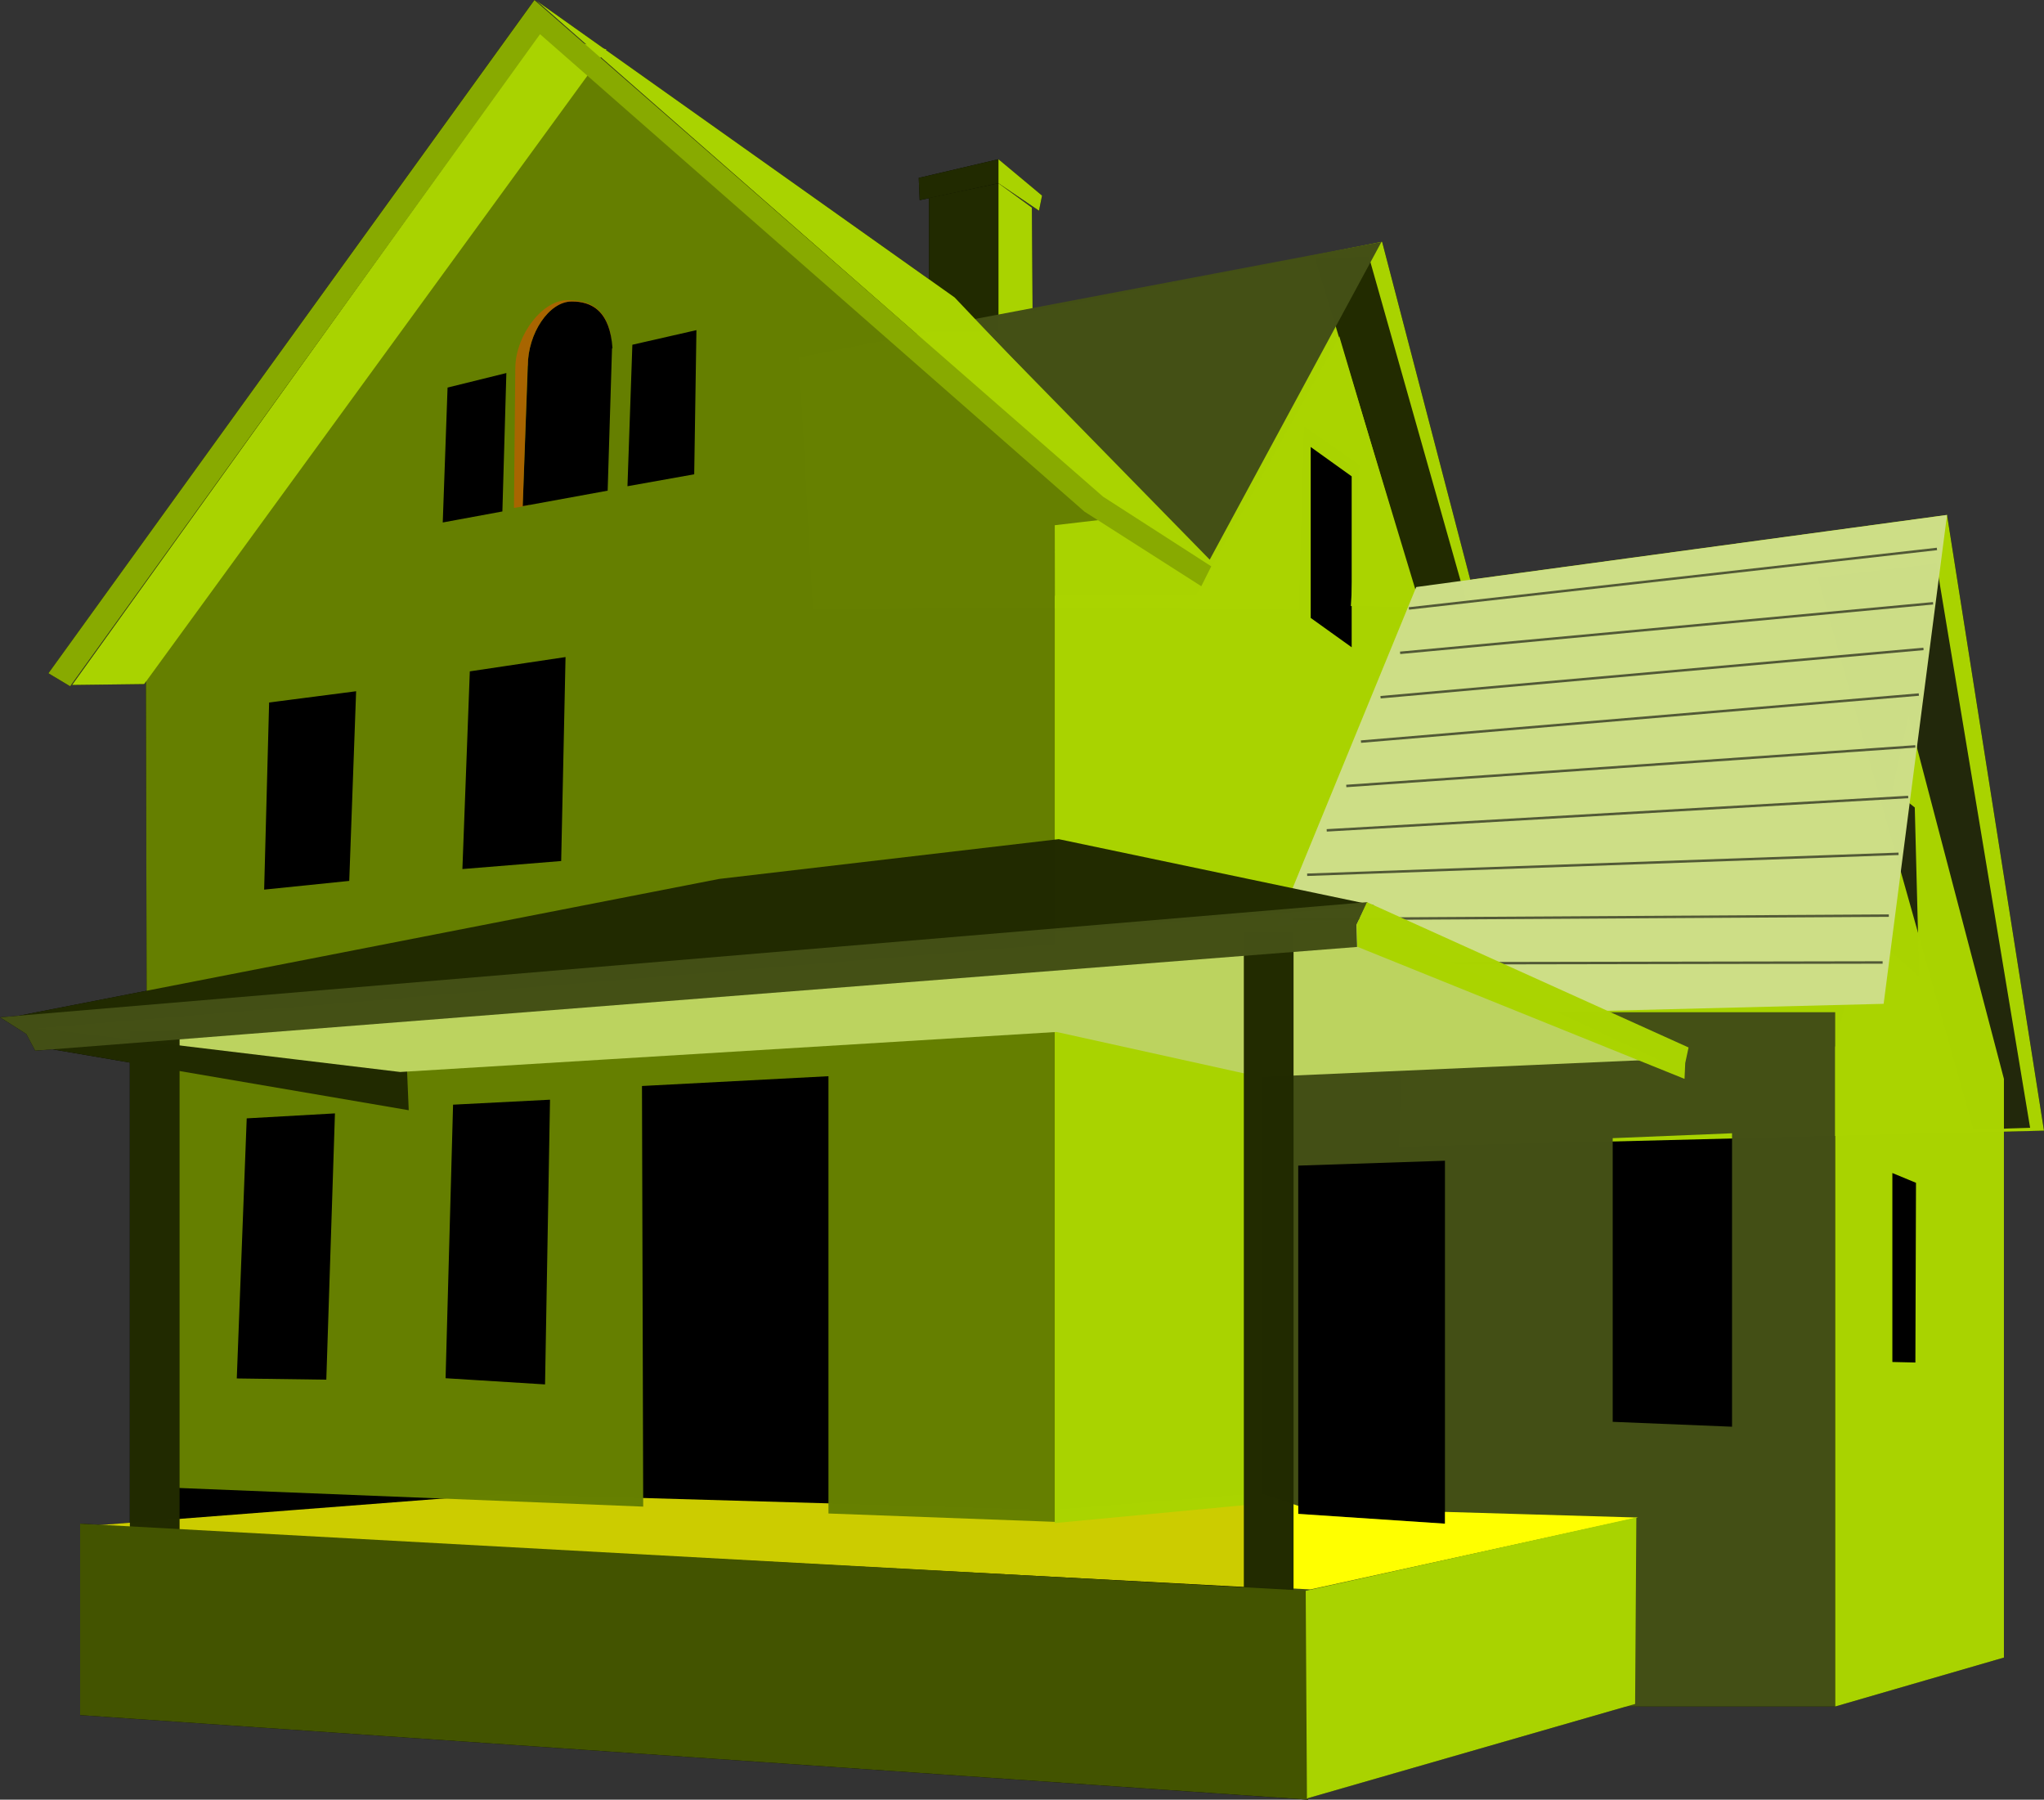 <?xml version="1.0" encoding="UTF-8"?>
<svg version="1.1" viewBox="0 0 835.46 735.41" xmlns="http://www.w3.org/2000/svg">
<rect x="0" y="0" width="835.46" height="735.41" fill="#333333" stroke="none"/>
<g transform="translate(-190.84 -47.516)">
<path d="m409.27 47.501-198.62 275.12 8.875 5.344 88.719-123.12-87.937 122.56 29.437-0.344 0.75-1 0.281 126.31-52.344 10.219-7.594 0.625 10.75 6.812 3.625 6.844 7.125-0.562 31.562 5.406v188.03l-11.281 0.875-9.031-0.5v78.25l501.97 34.562v-0.688l130.03-37.406h85.375l68.969-20v-214.91l16.375-0.406-39.625-251.59-194.88 26.469-36.031-138.12-0.281 0.062-142.59 28.25-0.312-42.25-13.656-9.938 16.594 11.219 1.25-6.188-17.844-14.844-32.563 7.625 0.375 9.094 3.813-0.812v33.125l-132-93.625 0.219-0.281-0.938-0.25-27.781-19.688 20.344 17.812-0.562-0.125-20.562-17.969zm27.156 23.406 89.406 78.375-89.531-78.188 0.125-0.188z" fill-opacity=".996"/>
<path d="m755.76 146.29-238.41 47.249 5.691 103.01 110.78-0.511 87.95 0.703 2.094-74.932 22.585 15.715-3.472 57.643 51.898 1.022-39.12-149.9z" fill="#aad400" fill-opacity=".996"/>
<path d="m986.67 257.93-216.96 29.467-7.113 228.75 263.7-6.605-39.628-251.61z" fill="#aad400" fill-opacity=".996"/>
<path d="m997.5 509.1 23.127-0.723-38.305-230.55-48.423 5.782 63.6 225.49z" fill="#22280b"/>
<path d="m227.79 670.99 168.4-13.009 224.59 6.505 96.266-7.769 1.433 40.292-490.68-26.018z" fill="#ff0" opacity=".8"/>
<path d="m570.57 128.39 28.381-6v60.606h-28.381v-54.606z" fill="#222b00" fill-opacity=".996"/>
<path d="m612.6 132.35-13.652-9.952v60.606h14.011l-0.359-50.654z" fill="#aad400" fill-opacity=".996"/>
<path d="m728.43 153.29 21.914-0.922 40.799 144.15-19.759-1.437-42.954-141.8z" fill="#222b00" fill-opacity=".996"/>
<path d="m566.75 129.3 32.191-6.904v-9.807l-32.572 7.621 0.381 9.09z" fill="#222b00" fill-opacity=".996"/>
<path d="m426.37 74.172-183.69 245.53 7.781-1.188 0.781 336.53 202.5 8.125-0.5-171.88 76.219-4v178.69l93.219 3.438-0.719-407.28 17.906-2.094-213.5-185.87zm-1.812 96.531c8.223 0 15.61 3.875 16.625 19.125l-0.188 0.031-1.781 58.156-34.719 6.344 2.094-57.375c0-13.172 8.597-26.281 17.969-26.281zm50.938 11.719-0.906 58.906-27.281 4.875 2-57.812 26.188-5.969zm-77.688 17.531-1.625 56.562-24.375 4.5 1.969-55.125 24.031-5.938zm24.188 116.06-1.781 83.344-40.375 3.281 3.031-80.781 39.125-5.844zm-85.594 13.969-2.812 77.5-34.781 3.562 2.031-76.469 35.563-4.594zm79.25 166.91-2.031 116.34-40.656-2.531 3.062-111.78 39.625-2.031zm-87.906 5.594-3.531 108.81-36.594-0.5 4.062-106.28 36.062-2.031z" fill="#668000" fill-opacity=".996"/>
<path d="m738.26 184.95-58.75 106h-57.562v378.94l96.5-9.125v-176.56h51.625v-185.78l1.906 0.094-1.906-6.406v-1.156h-0.344l-31.469-106zm-11.688 45.219 16.75 12v69.844l-16.75-12v-69.844z" fill="#aad400" fill-opacity=".996"/>
<path d="m706.73 461.14v283.72h234.22v-283.72h-234.22zm192.06 49.469v119.91l-48.781-2v-115.91l48.781-2zm-117.34 11.219v148.31l-59.969-4v-142.31l59.969-2z" fill="#445016" fill-opacity=".996"/>
<path d="m970.95 340.01-6.656 30.125 9.188 7.344 1.781 69.125-23.312-20.781-11 49.656v269.37l68.969-20v-236.41h0.031l-0.031-0.062-38.969-148.38zm-6.625 186.84 9.656 4-0.25 73.438-9.406-0.219v-77.219z" fill="#aad400" fill-opacity=".996"/>
<path d="m986.67 257.93-216.96 29.467-72.652 176.92 263.7-6.605 25.911-199.79z" fill="#cdde87" fill-opacity=".996"/>
<path d="m484.74 406.68 138.84-16.258 129.05 27.069-557.48 45.725 289.59-56.536z" fill="#222b00" fill-opacity=".996"/>
<path d="m615.52 133.61-16.573-11.218v-9.807l17.821 14.861-1.248 6.164z" fill="#aad400" fill-opacity=".996"/>
<path d="m589.09 177.91 166.41-31.55-70.198 129.85-96.21-98.304z" fill="#445016" fill-opacity=".996"/>
<path d="m410.05 47.77 170.99 121.3 102.85 108.34-43.841-28-230-201.64z" fill="#aad400" fill-opacity=".996"/>
<path d="m357.9 501.19-153.42-26.225 150.54-41.722 2.886 67.947z" fill="#222b00" fill-opacity=".996"/>
<g fill="none" stroke="#000" stroke-width="1px">
<path transform="translate(190.84 47.516)" d="m575.87 248.63 215.83-24.31" opacity=".6"/>
<path d="m763.12 314.28 217.85-20.24" opacity=".6"/>
<path d="m755.12 332.42 221.92-19.733" opacity=".6"/>
<path d="m747.12 350.56 228.02-19.23" opacity=".6"/>
<path d="m741.12 368.69 232.59-16.17" opacity=".6"/>
<path d="m733.12 386.83 237.67-13.64" opacity=".6"/>
<path d="m725.12 404.97 241.73-8.556" opacity=".6"/>
<path d="m719.12 423.11 243.76-1.443" opacity=".6"/>
<path d="m721.66 441.24 238.68-0.427" opacity=".6"/>
</g>
<path d="m706.01 487.61 162.51-7.155-122.14-57.237-540.69 44.461 148.71 17.887 268.3-16.354 83.301 18.398z" fill="#bcd35f"/>
<rect x="243.92" y="468.95" width="20.322" height="204.24" fill="#222b00" fill-opacity=".996"/>
<path d="m721.48 662.85-14.75-4.875v38l19.75 1.031 133.88-29.373-78.91-2.314v4.812l-59.969-4v-3.281z" fill="#ff0"/>
<rect x="699.24" y="428.47" width="20.322" height="269.28" fill="#222b00" fill-opacity=".996"/>
<path d="m205.21 476.86 540.31-42.391-0.258-9.034 4.569-9.288-558.99 47.061 10.741 6.826 3.629 6.826z" fill="#445016" fill-opacity=".996"/>
<path d="m749.56 416.17 131.46 59.379-1.365 6.382-0.286 6.446-133.74-53.981-0.254-9.081 4.191-9.145z" fill="#aad400" fill-opacity=".996"/>
<path d="m223.59 670.13 501.96 27.435v85.353l-501.96-34.548v-78.24z" fill="#450" fill-opacity=".996"/>
<path d="m724.54 697.57 135.14-29.975-0.508 76.208-134.13 38.612-0.508-84.845z" fill="#aad400" fill-opacity=".996"/>
<path d="m411.6 60.843 27.162 6.864-189 259.35-29.46 0.36 191.3-266.58z" fill="#aad400" fill-opacity=".996"/>
<path d="m422.83 170.17c-10.353 0-20.825 13.997-21.344 26.906-0.013 0.331-0.031 0.671-0.031 1l-0.531 57 6.344-1.094v-0.125l-2.781 0.5 2-57.281 0.094-0.094c0-13.172 8.597-26.281 17.969-26.281 7.709 0 14.697 3.415 16.375 16.406-1.468-13.821-9.327-16.938-18.094-16.938v-5e-5z" fill="#d45500" fill-opacity=".996" opacity=".6"/>
<path d="m219.53 327.96-8.891-5.335 198.65-275.11 232.43 202.97 44.201 28.451-4.064 8.129-47.757-30.483-222.53-195.1-192.04 266.47z" fill="#8a0"/>
</g>
</svg>

